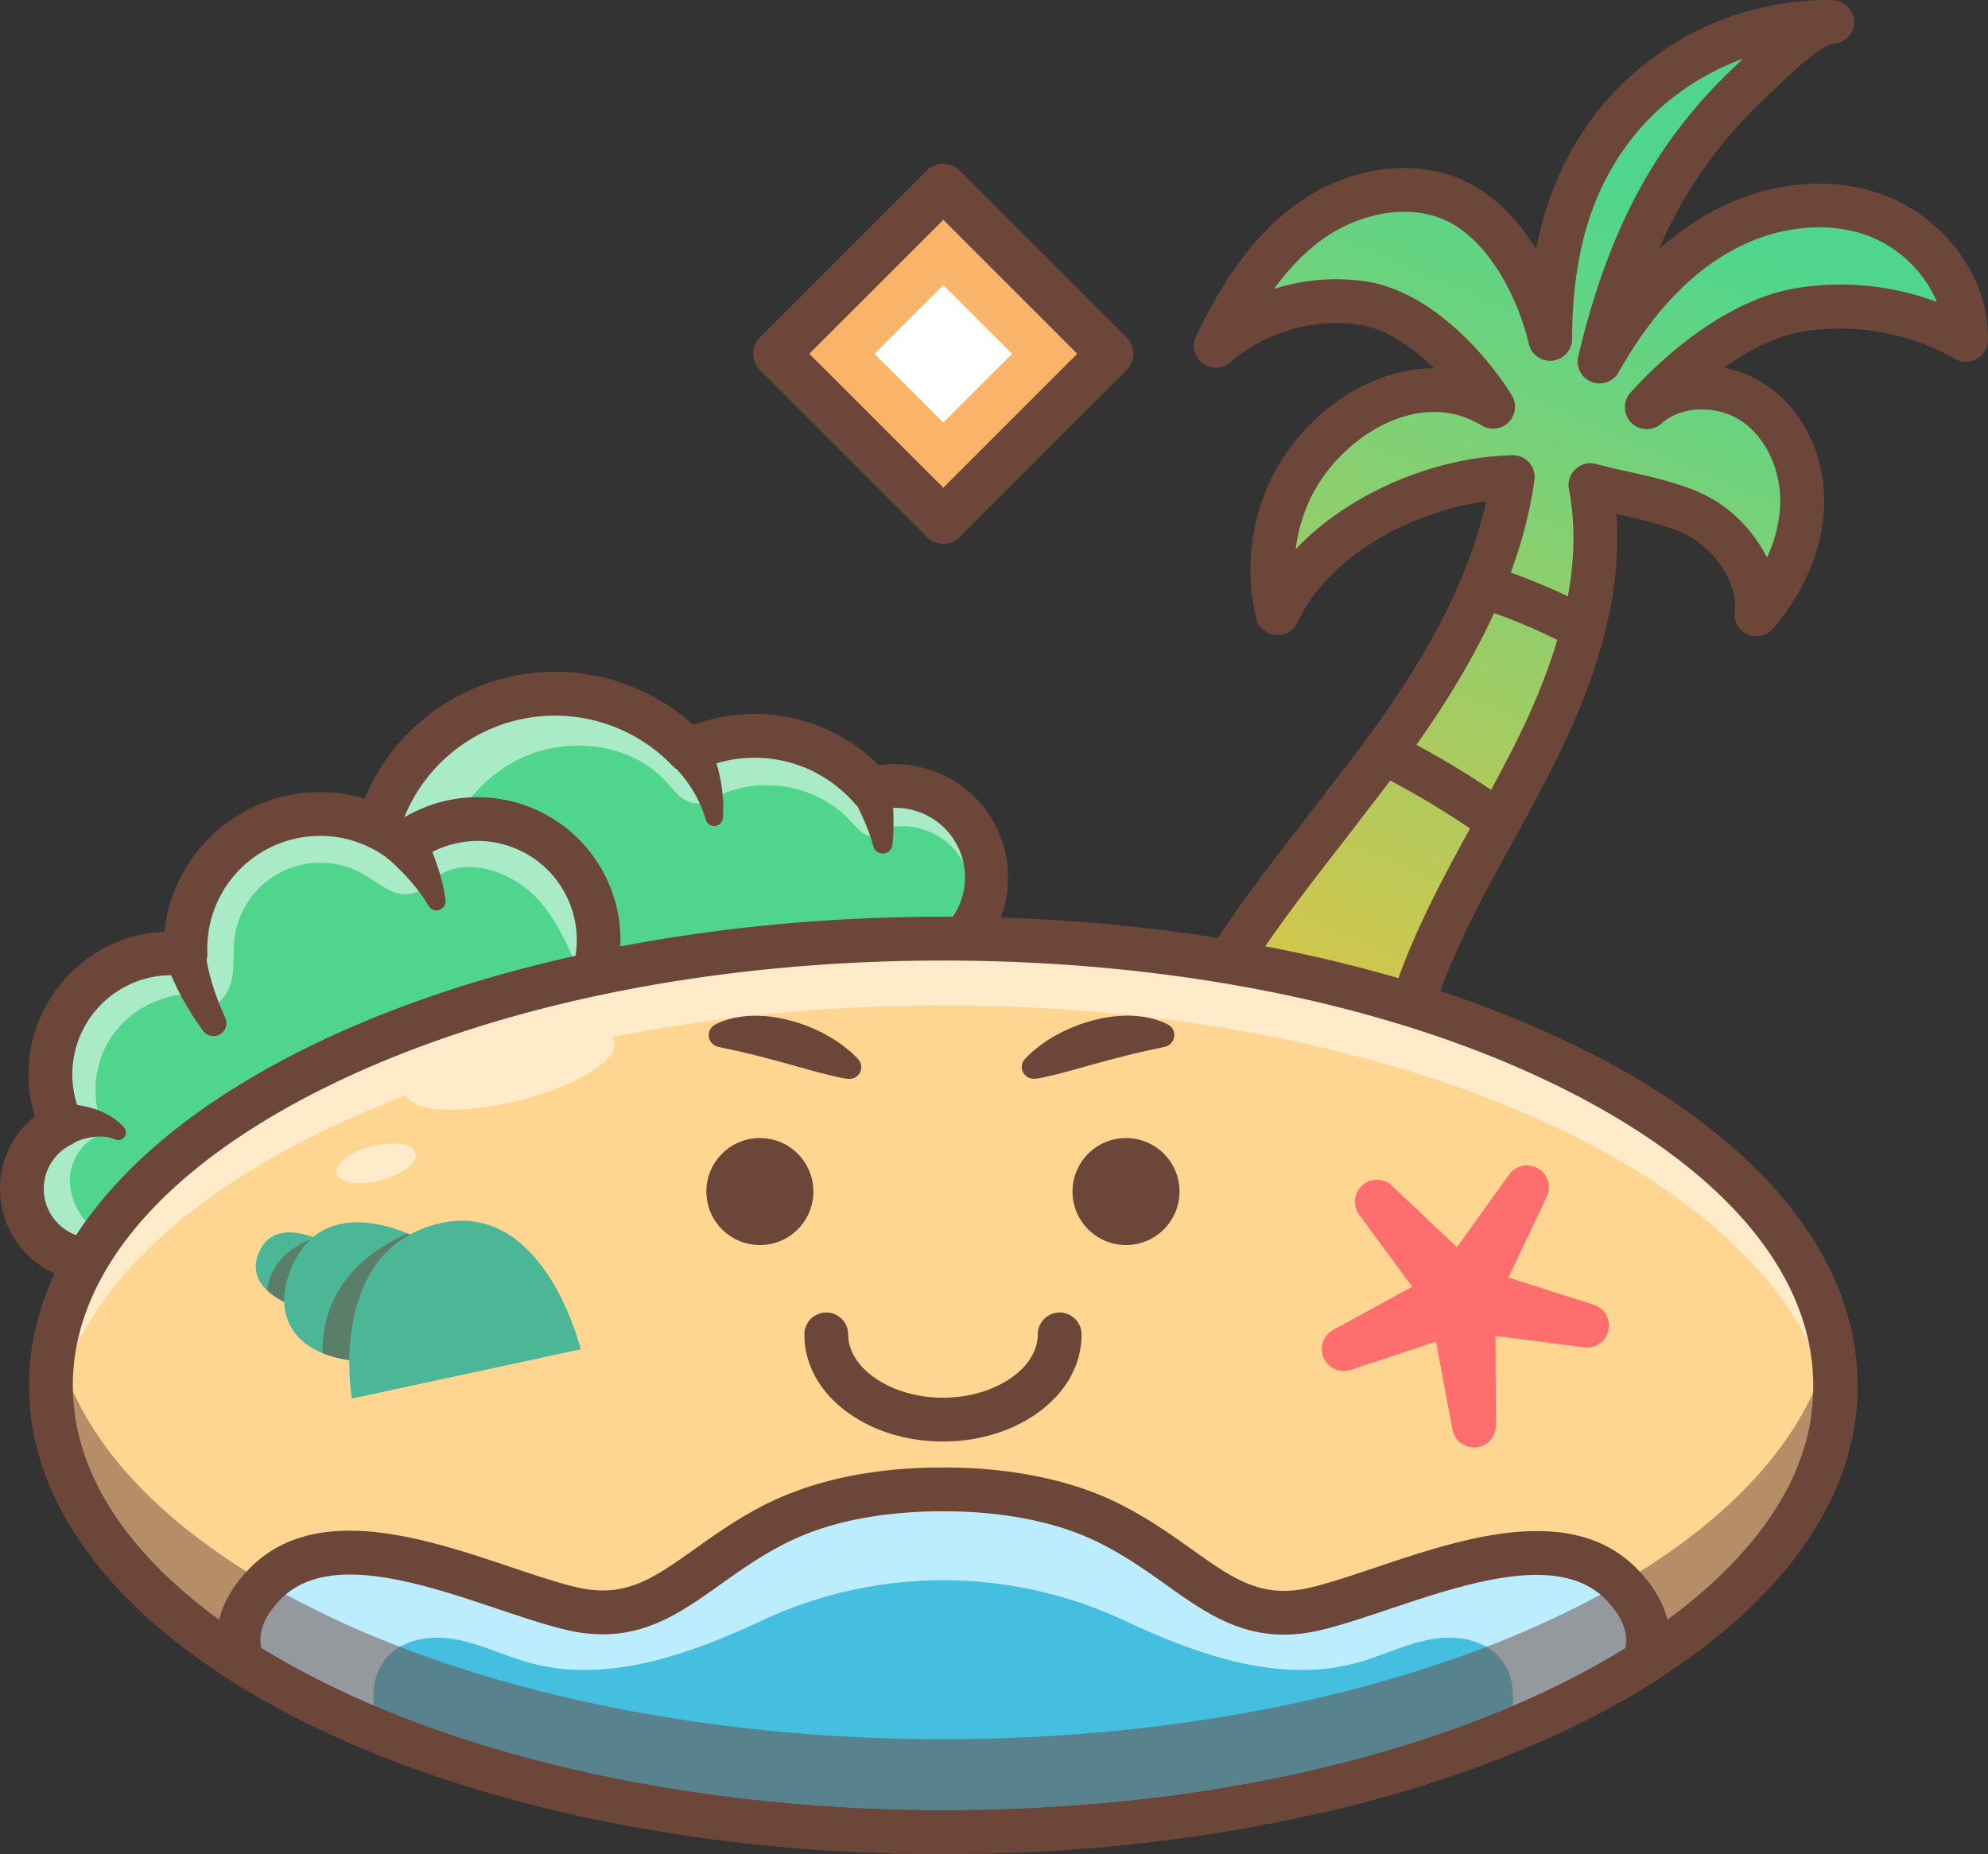 <svg xmlns="http://www.w3.org/2000/svg" viewBox="0 0 1451.47 1354.01" ><rect x="0" y="0" width="1451.47" height="1354.01" fill="#333333" stroke="none"/><defs><linearGradient id="A" x1="1204.361" y1="151.741" x2="877.684" y2="905.17" gradientUnits="userSpaceOnUse"><stop offset="0" stop-color="#50d68c"/><stop offset="1" stop-color="#ffc136"/></linearGradient></defs><path d="M566.899 258.357l121.813-121.813 121.813 121.813L688.713 380.17z" fill="#f9b469"/><path d="M688.71 208.12l50.233 50.233-50.233 50.233-50.233-50.233z" fill="#fff"/><path d="M688.71 397.12a16.87 16.87 0 0 1-12-5L554.9 270.34a17 17 0 0 1 0-24l121.82-121.8a17 17 0 0 1 24 0l121.79 121.82a16.94 16.94 0 0 1 0 24L700.7 392.15a16.87 16.87 0 0 1-11.99 4.97zm-97.83-138.77l97.83 97.83 97.83-97.83-97.83-97.83z" fill="#6d463a"/><path d="M715.18,665.59a66.73,66.73,0,0,1-67.73,41.76,112.34,112.34,0,0,1-156,37.59,134.74,134.74,0,1,1,11.25-196.7,112.52,112.52,0,0,1,133.42,28,68.18,68.18,0,0,1,7.65-1.57,66.8,66.8,0,0,1,71.43,90.87Z" fill="#50d68c"/><path d="M715.18 665.59c-4.38-12.55-6.55-26.77-13.28-38.24-10.9-18.6-35.17-28.23-55.9-22.21l-.26-1.33c-.75 4-6 7.61-10.53 6.69-6-1.19-10.06-6.44-14.16-10.93-24.38-26.68-67.43-34-99.27-16.93q-.93-2.25-1.84-4.52a9.75 9.75 0 0 1-4.27 6.85c-5.09 3.15-11.93 1.69-16.88-1.65s-8.6-8.27-12.66-12.67c-27.79-30.12-77.59-33.78-113-13.18s-56.45 61.19-59.8 102L280.13 674a136.18 136.18 0 0 1-9.23-43.15 134.77 134.77 0 0 1 231.78-82.58 112.52 112.52 0 0 1 133.42 28 68.18 68.18 0 0 1 7.65-1.57 66.8 66.8 0 0 1 71.43 90.87z" fill="#fff" opacity=".5"/><path d="M405.16 792.09c-73.8 0-138.46-54.4-149.14-129.54A150.74 150.74 0 0 1 506.21 529.4a128.52 128.52 0 0 1 135.51 29.46 82.76 82.76 0 0 1 23.08 163.91 80.77 80.77 0 0 1-8.8.77 128.35 128.35 0 0 1-163.2 40.53 150.48 150.48 0 0 1-66.33 26.51 152.47 152.47 0 0 1-21.31 1.51zm0-269.49a118.73 118.73 0 0 0-117.47 135.45 118.76 118.76 0 0 0 193.5 74.6 16 16 0 0 1 18.73-1.27 96.34 96.34 0 0 0 133.81-32.24 16 16 0 0 1 15.07-7.72 51.33 51.33 0 0 0 11.5-.32A50.78 50.78 0 1 0 646 590.56h0a52.37 52.37 0 0 0-5.85 1.19 16 16 0 0 1-16.16-5 96.53 96.53 0 0 0-114.45-24.06 16 16 0 0 1-18.43-3.38 119.23 119.23 0 0 0-85.96-36.71zm238.61 52.12z" fill="#6d463a"/><path d="M428.82,723.78a88.36,88.36,0,0,1-125.58,38.53,98.46,98.46,0,0,1-89.84,26.75,88.37,88.37,0,0,1-75.82,83,89.26,89.26,0,0,1-17.83.73,52,52,0,1,1-74.83-51.15,88.42,88.42,0,0,1,90.46-124.85,98.35,98.35,0,0,1,159.89-80.63A88.37,88.37,0,0,1,428.82,723.78Z" fill="#50d68c"/><path d="M428.82,723.78c-9.74-22-17.82-45-33-63.54-19-23.23-55.33-36.88-79.06-18.54-4.68,3.62-8.73,8.36-14.3,10.39-12.7,4.63-25-6.49-36.65-13.35a63.07,63.07,0,0,0-94.71,47.65c-.92,8.64-.05,17.43-1.36,26s-5.36,17.46-13.13,21.34c-7.57,3.77-12.46-.12-18.53-3.73-4.4-2.6-2.07-3-8.11-3.2-3.62-.1-8,1.57-11.41,2.67a71.39,71.39,0,0,0-37.84,28.65C67.56,778.54,66.07,806,77,827.68c-14.5,3-25.07,17.4-25.91,32.19S58,889.09,69.21,898.71A74.56,74.56,0,0,0,95,912.59a52,52,0,1,1-50.12-91,88.42,88.42,0,0,1,90.46-124.85,98.35,98.35,0,0,1,159.89-80.63A88.37,88.37,0,0,1,428.82,723.78Z" fill="#fff" opacity=".5"/><path d="M67.84 936.18a68 68 0 0 1-42.45-121 104.36 104.36 0 0 1 85.07-134l9.51-.92a114.36 114.36 0 0 1 175.63-83.58 104.49 104.49 0 0 1 38.4-13.46h0a104.35 104.35 0 1 1-28.3 198.41A114.77 114.77 0 0 1 227.09 807a104.56 104.56 0 0 1-87.26 80.89l-7 .76a67.94 67.94 0 0 1-55.24 46.87 69.24 69.24 0 0 1-9.75.66zm57.4-224a73.91 73.91 0 0 0-10.28.72 72.43 72.43 0 0 0-55.52 102 16 16 0 0 1-7.43 21 36 36 0 1 0 51.81 35.43 16 16 0 0 1 16.89-14.57 72.52 72.52 0 0 0 76.72-68.54 16 16 0 0 1 19.27-14.85A82.45 82.45 0 0 0 291.92 751a16 16 0 0 1 19.55-2.41 71.59 71.59 0 0 0 47.4 9.58A72.37 72.37 0 1 0 305 628.86a16 16 0 0 1-19.69-.27 82.36 82.36 0 0 0-133.9 67.5 16 16 0 0 1-17.82 16.55 74.22 74.22 0 0 0-8.35-.47zm211-113.12z" fill="#6d463a"/><path d="M1035.06 981.92a393.28 393.28 0 0 1-1-256.67c21.68-62.91 59-119.06 88.37-178.76s51.27-126.87 38.71-192.22c25.35 7.12 65.22 12.09 86.56 27.5s37.51 40.74 34.64 66.91c18.48-22 31.87-49.17 33.32-77.87s-10.31-58.76-33.71-75.45-58.42-17.09-79.72 2.2c27.82-31.14 71.09-64.71 112.31-71.38a185.53 185.53 0 0 1 120.86 22c.93-41-30-78.75-68.82-92s-82.87-4.32-117.66 17.32-61.13 54.8-81.16 90.54c11.68-49.47 29.28-99.21 57.36-141.79a341.64 341.64 0 0 1 52-61.58c11.39-10.64 44-45.07 60.44-44.71-59.14-1.29-118.27 25.9-155.79 71.64-38 46.32-49.81 100.92-50 159.93-8.45-36.43-31.32-81.12-65.68-99.19-34.16-18-77.77-9.44-109.21 12.94s-52.57 56.42-69.17 91.26A135 135 0 0 1 994.8 221.3c38 5.69 75 43.17 95.29 75.75-56.28-34-123.35 8.64-147.95 60.35a137.29 137.29 0 0 0-9.42 90.34c28.24-59.42 106-97.83 171.74-99.45-10.84 77.31-53.27 146.44-99.93 209S905.62 679.25 870 748.74s-53 153-25.36 226c46.85 31.02 137.48 25.98 190.42 7.18z" fill="url(#A)"/><g fill="#6d463a"><path d="M881.67 1006.84c-16.12-3.78-32.11-9.7-45.83-18.81a16 16 0 0 1-6.12-7.65c-14-37-18-78.07-11.93-122.17 5.28-38.13 18.42-78.5 38-116.76C883.2 688 920.35 640.2 956.29 594l35.41-46.17c36-48.29 78-111.5 93.35-181.84-52.79 7.36-114 38.32-137.89 88.67a16 16 0 0 1-30-3.12 152.58 152.58 0 0 1 10.52-100.95c17.32-36.38 51-65.85 87.79-76.92a109.55 109.55 0 0 1 31.59-4.76c-16.61-16.23-35.92-28.93-54.64-31.73a118.45 118.45 0 0 0-94.22 27.48 16 16 0 0 1-24.94-18.94c13.78-28.91 36.47-70.45 74.33-97.41a138.43 138.43 0 0 1 60.64-24.41c23.56-3.3 46.13.27 65.29 10.35 19.89 10.46 35.92 28 48.12 47.61 7.79-40.72 23.47-74.71 47.78-104.34A215.09 215.09 0 0 1 1337.93.05a16 16 0 0 1-.39 32c-.78.16-5.93 1.51-18.48 11.74-9 7.36-18.12 16.21-24.77 22.67l-6.23 6a325.79 325.79 0 0 0-49.54 58.69 336.94 336.94 0 0 0-27.52 51.23 206.46 206.46 0 0 1 29.53-22.38c41.37-25.72 90.43-32.77 131.26-18.87 47.2 16.08 80.7 61.27 79.65 107.46a16 16 0 0 1-24 13.51 170.77 170.77 0 0 0-110.3-20.1c-19.67 3.18-40 13.45-58.54 26.52a83.17 83.17 0 0 1 32.69 13.85c26.75 19.08 42.22 53.29 40.4 89.28-1.93 38-21.21 68.49-37 87.35a16 16 0 0 1-28.15-12c2-18-9.06-38.45-28.1-52.2-12.91-9.33-36.66-14.63-57.61-19.31l-.68-.15c2 25.53-.36 52.63-7 80.86-7.07 30.3-19 62.16-36.31 97.42-10.08 20.47-21.16 40.7-31.89 60.27-20.54 37.48-41.79 76.25-55.71 116.63a375.21 375.21 0 0 0 .91 246.13 16 16 0 0 1-9.73 20.4c-29.43 10.45-67 16.29-103 16-16.2-.17-36.08-1.59-55.75-6.21zM857.81 964c18.8 10.74 46.89 16.74 79.89 17a298.77 298.77 0 0 0 77.08-9.56A409.61 409.61 0 0 1 1019 720c14.8-43 36.71-82.93 57.9-121.59 10.56-19.26 21.48-39.18 31.25-59 35-71.12 47.23-130.7 37.35-182.14a16 16 0 0 1 20-18.41c6.43 1.8 14.11 3.52 22.23 5.33 24 5.35 51.12 11.42 69.36 24.59a104.84 104.84 0 0 1 33 38.39 102 102 0 0 0 9.61-37.19c1.26-24.82-9.35-49-27-61.63-18-12.88-44.83-12.41-59.69 1a16 16 0 0 1-22.66-22.51c13.92-15.58 63.85-67.15 121.68-76.5a200.46 200.46 0 0 1 102.12 10.19c-9-21.9-28.58-41-52.69-49.19-31.84-10.85-70.74-5-104 15.76-28.66 17.82-54.12 46.34-75.66 84.78a16 16 0 0 1-29.52-11.5c14-59.32 33.5-107.37 59.58-146.92A357.76 357.76 0 0 1 1266.27 49l5.76-5.55.56-.54c-30.41 11.06-58 30-78.4 54.85-31.42 38.3-46.16 85.91-46.4 149.85a16 16 0 0 1-31.57 3.55c-7.67-33.09-28.44-73.34-57.55-88.64-30.15-15.86-68.18-5.5-92.49 11.81-12.93 9.21-24.76 21.22-35.94 36.63a149.57 149.57 0 0 1 67-5.46c44.59 6.69 85.24 48.95 106.5 83.12a16 16 0 0 1-21.84 22.14c-17.37-10.48-36.59-12.67-57.15-6.49-28 8.41-54.76 32-68.1 60a120 120 0 0 0-10.65 36.8c13.84-14.63 30.93-27.67 50.8-38.65 33.47-18.49 71.57-29.16 107.29-30a16 16 0 0 1 16.23 18.21c-12 85.46-61.31 160.53-102.94 216.38l-35.82 46.69c-35 45-71.23 91.56-97.26 142.37-22.19 43.23-54.58 127.05-26.49 207.93zm479.44-932h0z"/><path d="M1090.57 615.67a16 16 0 0 1-5.62-2.54 625.48 625.48 0 0 0-81.52-49.13 16 16 0 0 1 10.57-30h0a15.38 15.38 0 0 1 3.53 1.28 658.75 658.75 0 0 1 86 51.79 16 16 0 0 1-12.93 28.6zm61.73-140.96a16.13 16.13 0 0 1-3.92-1.49 415.1 415.1 0 0 0-71.12-30.05 16 16 0 0 1 9.65-30.5 447.27 447.27 0 0 1 76.6 32.37 16 16 0 0 1-11.21 29.67z"/></g><path d="M1340.23 1011.75v2.54 1.67l-.08 2.46c0 1.29-.12 2.57-.2 3.84 0 .67-.09 1.35-.14 2l-.13 1.58-.18 2q-.06.63-.12 1.23c0 .48-.11 1-.15 1.41l-.2 1.67-.18 1.35-.47 3.34q-.15 1-.33 2.07l-.35 2.06-.35 1.92v.27l-.38 1.93-.32 1.57-1.13 5-1 3.71-.47 1.72-1.28 4.37-.63 2-2 6-.73 2-.79 2.11-.73 1.88-.84 2.08-.79 1.91-.85 2-.87 2-.9 2-.93 2-.94 2-.84 1.71-1.12 2.21-1 1.92-2.13 3.93-1.09 1.93-1.11 1.94-1.12 1.92q-3.52 5.92-7.47 11.75l-1.11 1.61-1.31 1.89-1.37 1.93-1.32 1.82q-2.06 2.82-4.22 5.6l-1.45 1.86-1.37 1.73q-2.45 3.06-5 6.09l-2.76 3.19-3.35 3.77-3.17 3.46q-8.43 9-17.93 17.78l-1.73 1.59-1.92 1.72-3.87 3.43-2 1.71-1.75 1.5q-11.93 10.11-25.23 19.74l-3.9 2.8-2.59 1.82-2.06 1.43q-3.37 2.34-6.84 4.63l-2.15 1.42-7 4.51-3 1.9-1.72 1.06-2.36 1.46q-3.75 2.3-7.57 4.55l-4.51 2.63-2.49 1.44q-2.46 1.4-5 2.78l-2.51 1.4q-3.78 2.1-7.65 4.15l-2.8 1.49-2.64 1.38q-4.38 2.28-8.83 4.51l-5.56 2.75-.12.06q-2.45 1.2-4.92 2.38-14.41 6.9-29.67 13.36l-3 1.26-3 1.25-2.26.92a4.73 4.73 0 0 1-.47.2h0q-17.17 7-35.3 13.45l-5.66 2-3.23 1.11-13 4.36-6.6 2.11-3.33 1-3.4 1.06-6.38 1.94-3.66 1.09-3.39 1q-6.78 2-13.69 3.88l-3.46 1-7 1.86-7 1.82h0l-10 2.51-4.1 1-3.57.86-3.57.84-3.59.83-3.61.82-3.61.82q-5.67 1.26-11.4 2.47l-6.69 1.39-.71.14-6.82 1.37-7.25 1.41-1.3.25-6.33 1.17-5.62 1q-8.46 1.51-17 2.9l-7.63 1.22-5 .76-10.35 1.52-7.35 1-.51.07-7 .92-.9.11-7.62 1-7.84.94h0l-6.64.75-2.1.22-4.94.53-3.35.34-4.32.43-4.81.47-2.22.2q-2.81.27-5.62.51l-4.26.36-3.05.26-4.77.38-3.39.26-5.75.42-2.29.15-5.2.35-3.59.23-4.7.29-3.53.19-5.39.29-1.89.1-6.4.3-2.75.12-4.86.2-5.61.2-2.77.1-8 .24-5.19.13-4.52.09-8.36.14-8.06.08h-.67-8.09-8.77c-152.75-1-292.82-28.35-402.93-73.36-36.93-15.09-70.49-32.18-100-50.93-87.55-55.55-139.79-125.7-139.79-202 0-180.19 291.69-326.27 651.52-326.27s651.35 146.08 651.35 326.27z" fill="#ffd592"/><path d="M1340.23 1011.75v2.54 1.67l-.08 2.47c0 1.28-.11 2.56-.2 3.84 0 .67-.09 1.34-.13 2l-.13 1.58-.19 2-.12 1.23c0 .47-.1.94-.15 1.4l-.2 1.68-.17 1.35-.37 2.61c-24.92-168.79-306.29-301.87-649.73-301.87-85.59 0-167.32 8.27-242.19 23.29a8.22 8.22 0 0 1 1.92 3.54c3.27 13.13-28.18 32.27-70.24 42.76-41 10.23-77 8.45-81.79-3.83C151.08 855 53.2 939.74 39 1036.15a166.7 166.7 0 0 1-1.8-24.4c0-180.19 291.7-326.27 651.52-326.27s651.51 146.08 651.51 326.27z" fill="#fff" opacity=".5"/><path d="M1200.44 1213.7l-3 1.9-1.72 1.06-2.36 1.46q-3.75 2.3-7.57 4.55l-4.51 2.63-2.49 1.44q-2.46 1.4-5 2.78l-2.51 1.4q-3.78 2.1-7.65 4.15l-2.8 1.49-2.64 1.38q-4.38 2.28-8.83 4.51l-5.56 2.75-.12.06q-2.45 1.2-4.92 2.38-14.41 6.9-29.67 13.36l-3 1.26-3 1.25-2.26.92-.47.2q-17.17 7-35.3 13.45l-5.66 2-3.23 1.11-13 4.36-6.6 2.11-3.33 1-3.4 1.06-6.38 1.94-3.66 1.09-3.39 1q-6.78 2-13.69 3.88l-3.46 1-7 1.86-7 1.82h0l-10 2.51-4.1 1-3.57.86-3.57.84-3.59.83-3.61.82-3.61.82q-5.67 1.26-11.4 2.47l-6.69 1.39-.71.14-6.82 1.37-7.25 1.41-1.3.25-6.33 1.17-5.62 1q-8.46 1.51-17 2.9l-7.63 1.22-5 .76-10.35 1.52-7.35 1-.51.07-7 .92-.9.11-7.62 1-7.84.94h0l-6.64.75-2.1.22-4.94.53-3.35.34-4.32.43-4.81.47-2.22.2q-2.81.27-5.62.51l-4.26.36-3.05.26-4.77.38-3.39.26-5.75.42-2.29.15-5.2.35-3.59.23-4.7.29-3.53.19-5.39.29-1.89.1-6.4.3-2.75.12-4.86.2-5.61.2-2.77.1-8 .24-5.19.13-4.52.09-8.36.14-8.06.08h-.67-8.09-8.77c-152.75-1-292.82-28.35-402.93-73.36-36.93-15.09-70.49-32.18-100-50.93-5.63-16.28-3.94-35.93 16.33-56.81 52.78-54.38 159.94 2.4 223.11 17.59s88.77-31.19 151.14-62.37l1.61-.79c2-1 4-1.89 6-2.79l2-.88 2-.85 2-.84 1.92-.76 2.14-.83c2-.77 4.07-1.52 6.11-2.22l2-.7 2.05-.67 2-.64h.06l2-.63q3.08-.93 6.14-1.77l2-.54 4.13-1.06 1.8-.44 4.27-1 2-.44 2.11-.45 1.8-.37 4.26-.81 1.77-.32a178.62 178.62 0 0 1 6-1l1.72-.26 5.08-.72 1.91-.25 1.22-.16 1.22-.14 1.84-.22c3.66-.42 7.23-.76 10.67-1l3.08-.23 6.64-.41 1.42-.07 5.52-.22 4.93-.12h7.59c26.42-.17 77.34 2.8 121.15 24.71 62.37 31.18 88 77.56 151.14 62.37s170.33-72 223.1-17.59c20.3 20.8 21.98 40.45 16.36 56.73z" fill="#44bfe0"/><path d="M1200.44 1213.7l-3 1.9-1.72 1.06-2.36 1.46q-3.75 2.3-7.57 4.55l-4.51 2.63-2.49 1.44q-2.46 1.4-5 2.78l-2.51 1.4q-3.78 2.1-7.65 4.15l-2.8 1.49-2.64 1.38q-4.38 2.28-8.83 4.51l-5.56 2.75-.12.06q-2.45 1.2-4.92 2.38-14.41 6.9-29.67 13.36l-3 1.26-3 1.25-2.26.92-.47.2h0c5.85-18.88 7.14-39.34-5.18-53.82-12-14.12-33.07-16.94-51.28-13.5s-35.05 12-52.91 16.89c-56.35 15.58-116-5.57-169-30.26l-1.3-.61a312.13 312.13 0 0 0-264.14 0l-1.3.61c-53 24.69-112.61 45.84-169 30.26-17.86-4.94-34.7-13.45-52.91-16.89s-39.27-.62-51.28 13.5c-12.33 14.49-11 35-5.18 53.82-36.93-15.09-70.49-32.18-100-50.93-5.63-16.28-3.94-35.93 16.33-56.81 52.78-54.38 159.94 2.4 223.11 17.59s88.77-31.19 151.14-62.37l1.61-.79q3-1.46 6-2.79l2-.88 2-.85 2-.84 1.92-.76 2.14-.83c2-.77 4.07-1.52 6.11-2.22l2-.7 2.05-.67 2-.64h.06l2-.63q3.08-.93 6.14-1.77l2-.54 4.13-1.06 1.8-.44 4.27-1 2-.44 2.11-.45 1.8-.37 4.26-.81 1.77-.32a178.62 178.62 0 0 1 6-1l1.72-.26 5.08-.72 1.91-.25 1.22-.16 1.22-.14 1.84-.22c3.66-.42 7.23-.76 10.67-1l3.08-.23 6.64-.41 1.42-.07 5.52-.22 4.93-.12h7.59c26.42-.17 77.34 2.8 121.15 24.71 62.37 31.18 88 77.56 151.14 62.37s170.33-72 223.1-17.59c20.52 20.77 22.2 40.42 16.58 56.7z" fill="#bbedff"/><g fill="#6d463a"><path d="M1336.55 978.7l-1.13 4.95-1 3.71-.47 1.73-1.28 4.37-.63 2q-1 3-2 6l-.73 2-.79 2.12-.73 1.88-.84 2.08-.79 1.9-.85 2-.87 2-.9 2-.93 2-.94 2-.84 1.7-1.12 2.22-1 1.92-2.13 3.92-1.09 1.94-1.11 1.94-1.12 1.92q-3.52 5.92-7.47 11.75l-1.11 1.61-1.31 1.88-1.37 1.94-1.32 1.82q-2.06 2.82-4.22 5.6l-1.45 1.86-1.37 1.73q-2.45 3.06-5 6.09l-2.76 3.19q-1.64 1.89-3.35 3.77l-3.17 3.46q-8.43 9-17.93 17.78l-1.73 1.59-1.92 1.72-3.87 3.43-2 1.71-1.75 1.5q-11.93 10.11-25.23 19.74l-3.9 2.79-2.59 1.83-2.06 1.43q-3.37 2.34-6.84 4.63l-2.15 1.42q-3.45 2.28-7 4.51l-3 1.9-1.72 1.06-2.36 1.46q-3.75 2.3-7.57 4.55l-4.51 2.63-2.49 1.44-5 2.78-2.51 1.4q-3.78 2.1-7.65 4.15l-2.8 1.49-2.64 1.38q-4.38 2.28-8.83 4.51l-5.56 2.75-.12.06q-2.45 1.2-4.92 2.38-14.41 6.9-29.67 13.35l-3 1.27-3 1.24-2.26.93a4.62 4.62 0 0 1-.47.19h0q-17.17 7-35.3 13.45l-5.66 2-3.23 1.12-13 4.35-6.6 2.12-3.33 1-3.4 1.06-6.38 1.94-3.66 1.09-3.39 1q-6.78 2-13.69 3.88l-3.46 1q-3.45.94-7 1.87-3.55.93-7 1.82h0l-10 2.51-4.1 1-3.57.86-3.57.83-3.59.84-3.61.82-3.61.82q-5.67 1.26-11.4 2.47l-6.69 1.39-.71.14-6.82 1.37-7.25 1.41-1.3.24-6.33 1.18-5.62 1q-8.46 1.5-17 2.9l-7.63 1.21-5 .77q-5.16.78-10.35 1.52l-7.35 1-.51.08-7 .92-.9.11-7.62 1-7.84.93h0l-6.64.76-2.1.22-4.94.53-3.35.34-4.32.43-4.81.47-2.22.2q-2.81.27-5.62.51l-4.26.36-3.05.25-4.77.39-3.39.25-5.75.43c-.76 0-1.52.11-2.29.15l-5.2.35-3.59.23-4.7.28-3.53.2-5.39.29-1.89.1-6.4.3-2.75.12-4.86.2-5.61.2-2.77.1-8 .24-5.19.12-4.52.1-8.36.14-8.06.08h-.67-8.09-8.77c-152.75-1-292.82-28.35-402.93-73.36-36.93-15.1-70.49-32.18-100-50.93-74.38-47.19-123.26-104.92-136.29-168a167.5 167.5 0 0 0-3.5 34c0 76.25 52.24 146.4 139.79 202 29.54 18.75 63.1 35.84 100 50.93 110.11 45 250.18 72.34 402.93 73.36h8.77 8.09.67l8.06-.08c2.79 0 5.58-.08 8.36-.14 1.51 0 3 0 4.52-.09l5.19-.13 8-.24 2.77-.1c1.88 0 3.74-.13 5.61-.2l4.86-.2c.92 0 1.84-.07 2.75-.12l6.4-.3 1.89-.1 5.39-.29 3.53-.19 4.7-.29 3.59-.23 5.2-.35c.77 0 1.53-.09 2.29-.15l5.75-.42 3.39-.26 4.77-.38 3.05-.26 4.26-.36q2.82-.24 5.62-.51l2.22-.2 4.81-.47 4.32-.43 3.35-.34 4.94-.53 2.1-.22 6.64-.75h0l7.84-.94 7.62-1 .9-.11 7-.92.51-.07 7.35-1 10.35-1.52 5-.76 7.63-1.22q8.55-1.39 17-2.9l5.62-1 6.33-1.17 1.3-.25q3.64-.69 7.25-1.41l6.82-1.37.71-.14 6.69-1.39q5.73-1.21 11.4-2.47l3.61-.82 3.61-.82 3.59-.83 3.57-.84 3.57-.86 4.1-1 10-2.51h0l7-1.82 7-1.86 3.46-1q6.9-1.9 13.69-3.88l3.39-1 3.66-1.09 6.38-1.94 3.4-1.06 3.33-1 6.6-2.11 13-4.36 3.23-1.11 5.66-2q18.12-6.42 35.3-13.45h0a4.73 4.73 0 0 0 .47-.2l2.26-.92 3-1.25 3-1.26q15.25-6.46 29.67-13.36 2.48-1.19 4.92-2.38l.12-.06 5.56-2.75q4.46-2.23 8.83-4.51l2.64-1.38 2.8-1.49q3.87-2.05 7.65-4.15l2.51-1.4q2.49-1.38 5-2.78l2.49-1.44 4.51-2.63q3.82-2.26 7.57-4.55l2.36-1.46 1.72-1.06 3-1.9 7-4.51 2.15-1.42q3.47-2.3 6.84-4.63l2.06-1.43 2.59-1.82 3.9-2.8q13.3-9.63 25.23-19.74l1.75-1.5 2-1.71 3.87-3.43 1.92-1.72c.64-.58 1.16-1 1.73-1.59q9.49-8.73 17.93-17.78 1.61-1.72 3.17-3.46c1.14-1.24 2.26-2.51 3.35-3.77l2.76-3.19q2.56-3 5-6.09l1.37-1.73c.45-.58 1-1.23 1.45-1.86q2.16-2.77 4.22-5.6l1.32-1.82 1.37-1.93 1.31-1.89 1.11-1.61q3.95-5.82 7.47-11.75l1.12-1.92 1.11-1.94 1.09-1.93 2.13-3.93 1-1.92 1.12-2.21q.44-.85.84-1.71a47.08 47.08 0 0 0 .94-2c.31-.7.63-1.32.93-2l.9-2 .87-2 .85-2 .79-1.91.84-2.08.73-1.88.79-2.11.73-2a117.14 117.14 0 0 0 2-6l.63-2a157.06 157.06 0 0 0 1.28-4.37l.47-1.72 1-3.71a183.12 183.12 0 0 0 1.13-5l.32-1.57.38-1.93v-.27l.35-1.92.35-2.06.33-2.07c.18-1.11.33-2.22.47-3.34l.18-1.35.2-1.67c.07-.56.1-.93.15-1.41l.12-1.23.18-2c0-.52.09-1 .13-1.58l.14-2 .2-3.84c0-.81.06-1.64.08-2.46v-1.67-2.54a168.11 168.11 0 0 0-3.49-34c.03.31-.03.62-.09.93z" opacity=".5"/><path d="M688.71 1354h-8.85c-75.72-.5-149.83-7.38-220.29-20.45-68.34-12.67-131.79-30.87-188.61-54.09-37.75-15.43-72.25-33-102.55-52.23a16 16 0 0 1-6.55-8.29c-6.11-17.69-7.6-44.75 20-73.17 21.89-22.56 52.47-31.32 93.48-26.78 32.81 3.64 67.56 15.3 98.22 25.59 17 5.73 33.15 11.13 46.62 14.37 35.94 8.64 56.36-5.88 87.25-27.86 15-10.67 32-22.77 53-33.27h.08l1.71-.83 6.48-3 2-.88h.09l1.32-.57.76-.32 2.38-1 1.92-.76h.08l2.36-.91a237.02 237.02 0 0 1 6.56-2.38l2.07-.7.17-.06 2.1-.69 1.89-.6.45-.15 2-.6q3.31-1 6.62-1.92l1.63-.44.44-.12 4.41-1.14 1.94-.47 4.49-1.05 2.18-.47 2.17-.46 1.95-.4 4.47-.86 1.65-.3h.24l6.37-1.07 1.79-.27 5.32-.76 1.8-.23 1.31-.17h.32l1.13-.14 2.08-.24c3.68-.42 7.41-.78 11.09-1.08h.4l2.84-.21 6.94-.43 1.44-.07 5.84-.23 5.11-.13h.08 7.83c27.92-.18 81.57 3 128.3 26.39 21 10.5 38 22.6 53 33.27 30.89 22 51.3 36.51 87.25 27.86 13.47-3.24 29.57-8.64 46.62-14.37 30.66-10.29 65.41-22 98.22-25.59 41-4.54 71.58 4.22 93.48 26.78 27.58 28.42 26.09 55.48 20 73.17a16 16 0 0 1-6.57 8.3l-3.06 1.93h-.07l-2.41 1.5-1.76 1.08-7.78 4.68-4.59 2.68-2.64 1.52-.7.39q-2.14 1.23-4.32 2.43c-.86.49-1.73 1-2.6 1.45l-7.82 4.25-2.08 1.1-.79.42-2.78 1.45-9 4.62-5.68 2.81-.24.11h0l-4.87 2.36c-9.85 4.71-20 9.3-30.36 13.66l-.6.26-2.54 1.06-3 1.25-2.21.91c-.22.09-.41.18-.61.25-11.62 4.75-23.72 9.36-36 13.71q-2.85 1-5.78 2l-1.29.45-2 .69-13.25 4.42-6.76 2.17-.59.19-2.82.88-3.39 1.06q-3.25 1-6.52 2l-3.73 1.11-3.47 1-13.88 3.94-3.55 1-7 1.88-6.9 1.8-.26.07q-5.06 1.29-10.16 2.55l-4.12 1-2.07.5-1.53.36h-.1l-3.58.84-3.77.69-3.69.84-3.62.82-11.6 2.52-6.81 1.41-.75.16-6.88 1.37-7.34 1.43h-.09l-.46.09-.8.16-6.42 1.19-5 .9-.65.12-17.27 3-7.72 1.23-1.68.26-3.5.53-10.45 1.53-7.41 1-.53.08-7.07.93-1 .13-7.58.95-8 1h-.35l-6.4.72-2.17.23-5 .53-3.41.35-4.41.44-4.84.47-2.26.21q-2.83.27-5.68.51l-4.28.36-3.13.27-4.87.39-3.39.25-5.8.43-2.43.16-5.18.35-3.67.23-4.7.29-3.59.2-5.38.29-2.05.11-6.37.3c-1 0-1.93.09-2.89.12l-4.86.2h-.11l-5.55.2c-.94 0-1.9.07-2.85.09q-4.07.15-8.16.25l-5.2.13-3.09.06h-1.46l-8.48.14-8.13.08h-.78zm-498-150.58c27.45 17 58.49 32.56 92.35 46.4 111.51 45.58 252.5 71.2 397 72.17h16.66.68l8-.07c2.72 0 5.48-.08 8.23-.14h1.5l2.91-.06 5.17-.13 7.91-.23h.16c.84 0 1.67 0 2.5-.09h.21l5.38-.2h.1l4.76-.19h.15l2.47-.11h.13l6.27-.3h.24l1.46-.08h.25l5.25-.28 3.47-.2h.08l4.54-.28h.21l3.37-.21 5.09-.35h.35c.65 0 1.3-.08 1.94-.13l5.67-.42h.14l3.27-.24 4.64-.38h.12l2.78-.23h.26l4.08-.35h.08l5.42-.49h.19a57.18 57.18 0 0 0 2-.18l4.78-.46h.07l4.14-.41h.08l3.23-.33h.1l4.78-.51h.15l1.9-.2 6.64-.75h.32l7.43-.88 7.47-.94.38-.05.48-.06h.13l6.85-.9.4-.06 7.31-1 10.24-1.5 3.36-.51 1.66-.25 7.5-1.2 16.74-2.86.65-.11 4.9-.89 6.23-1.15h.12l1.17-.22 7.13-1.38 6.73-1.35.7-.15 6.59-1.37 11.24-2.43 3.56-.81 3.5-.8h.1l3.47-.8 5.1-1.21 1.92-.46 4.07-1q4.88-1.2 9.68-2.43l.21-.05h0l6.86-1.79 6.87-1.84 3.33-.92 13.53-3.84c1.13-.32 2.21-.65 3.3-1s2.41-.71 3.58-1.07l6.29-1.91 3.36-1 2.65-.84.62-.19 6.49-2.08 12.8-4.28 3.23-1.11 5.47-1.93c11.82-4.19 23.46-8.63 34.63-13.19l.3-.13.23-.09 2.11-.87 3-1.25a36.14 36.14 0 0 0 2.27-1l.63-.27c9.87-4.18 19.63-8.57 29-13.06l4.78-2.31.27-.13 5.29-2.62 8.59-4.39 2.58-1.35.81-.43 1.82-1 .13-.07 7.41-4 2.36-1.32.13-.07 4.14-2.33.69-.39 2.28-1.32.1-.06q2.22-1.28 4.39-2.56l7.3-4.38.09-.06 1.57-1h.07c1.68-8.57.44-20.45-14.08-35.4s-36.48-20.65-67-17.26c-29.4 3.25-62.42 14.34-91.56 24.12-17.74 5.95-34.49 11.57-49.32 15.14-50.11 12-80.79-9.79-113.28-32.9-14.73-10.49-30-21.33-48.75-30.72-40.83-20.41-88.88-23.17-113.89-23h-.22-7.2l-4.69.12c-1.73 0-3.49.12-5.3.21l-1.36.06-6.32.39-2.64.2h-.33c-3.3.27-6.72.6-10.09 1h-.14c-.48 0-1 .1-1.44.17h-.21l-1.07.13-.61.08-.44.05h-.17-.27l-1.44.19h-.09q-2.38.31-4.83.69l-1.67.25-5.62.94-.3.06-1.34.24h-.12l-4 .76-1.61.33h-.13l-1.94.41-1.87.41h-.08l-4 .92-1.61.39h-.11c-1.27.31-2.54.65-3.83 1l-.43.12-1.39.37c-2 .54-3.88 1.09-5.74 1.66l-1.69.52-.29.1-1.82.58-3.88 1.3c-1.76.6-3.65 1.29-5.58 2l-.14.06a65.74 65.74 0 0 0-1.79.69l-1.9.76-1.66.68-.87.37-1.08.45-1.92.85c-1.81.8-3.62 1.64-5.37 2.5l-.17.09-1.38.66c-18.77 9.39-34 20.23-48.72 30.71-26.11 18.57-51.06 36.32-85.85 36.33a116.74 116.74 0 0 1-27.43-3.43c-14.83-3.57-31.59-9.19-49.32-15.14-29.14-9.78-62.16-20.87-91.56-24.12-30.54-3.39-52.45 2.26-67 17.26s-15.76 26.79-14.05 35.36zm1009.73 10.27h0z"/><circle cx="822.12" cy="870.15" r="39.07"/><circle cx="554.8" cy="870.15" r="39.07"/><path d="M748.27 773.42l2.56-2.67 2.58-2.41 5.39-4.41a105.67 105.67 0 0 1 11.56-7.55A117.38 117.38 0 0 1 796 745.72a113.72 113.72 0 0 1 13.81-3 97.55 97.55 0 0 1 14.33-1 79.4 79.4 0 0 1 14.53 1.54 65.79 65.79 0 0 1 7.15 2 44 44 0 0 1 6.87 2.92 8.69 8.69 0 0 1-1.68 16.1l-1.11.3-6 1.31-5.75 1.21-11.28 2.61-11.23 2.85-11.33 3-23.16 6.45q-5.91 1.62-12 3.1l-6.15 1.41-3.11.65-1.57.29-1.5.21-1.74.09a8.61 8.61 0 0 1-9.05-8.15 8.71 8.71 0 0 1 2.24-6.19zm-130.22 14.33c-.43 0-1-.13-1.5-.21l-1.57-.29-3.11-.65-6.15-1.41q-6.09-1.49-12-3.1l-23.17-6.45-11.32-3-11.23-2.88-11.29-2.61-5.75-1.21-6-1.31-1.08-.29a8.69 8.69 0 0 1-1.72-16.11 44.83 44.83 0 0 1 6.87-2.92 65.79 65.79 0 0 1 7.15-2 79.4 79.4 0 0 1 14.53-1.54 97.46 97.46 0 0 1 14.33 1 113.31 113.31 0 0 1 13.81 3 117.66 117.66 0 0 1 25.6 10.66 106.51 106.51 0 0 1 11.55 7.55l5.39 4.41 2.58 2.41 2.56 2.67a8.61 8.61 0 0 1-6.77 14.42zm70.41 264.95c-26.12 0-50.86-7.56-69.67-21.29-20.32-14.84-31.51-35.05-31.51-56.91a16 16 0 0 1 32 0c0 25 31.69 46.21 69.2 46.21s69.2-21.16 69.2-46.21a16 16 0 0 1 32 0c0 21.86-11.2 42.07-31.52 56.91-18.84 13.73-43.58 21.29-69.7 21.29z"/></g><path d="M1076.19 1057a16 16 0 0 1-15.7-13l-12.06-64.25-62.07 20.54A16 16 0 0 1 973.68 971l57.38-31.33L992.35 887a16 16 0 0 1 23.87-21.1l47.52 44.9 38.14-53.1a16 16 0 0 1 27.44 16.19l-28 59.07 62.29 19.86a16 16 0 0 1-6.91 31.1l-64.84-8.39.36 65.38a16 16 0 0 1-14.47 16c-.54.09-1.05.09-1.56.09z" fill="#ff6e6e"/><path d="M688.71 1354h-8.85c-75.72-.5-149.83-7.38-220.29-20.45-68.34-12.67-131.79-30.87-188.61-54.09-37.75-15.43-72.25-33-102.55-52.23-46.17-29.3-82.24-62.1-107.23-97.5-26.53-37.6-40-77.29-40-118 0-47.93 18.5-94.13 55-137.32 34.22-40.52 82.9-76.75 144.68-107.69 61.06-30.57 132-54.55 210.94-71.26 81.41-17.25 167.85-26 256.92-26s175.5 8.74 256.92 26c78.91 16.71 149.88 40.69 210.94 71.26 61.78 30.94 110.46 67.17 144.68 107.69 36.48 43.19 55 89.39 55 137.32v2.71 1.89c0 .91-.05 1.81-.08 2.7l-.22 4.25c0 .69-.09 1.39-.14 2.07a.57.57 0 0 0 0 .13v.13c0 .53-.09 1.07-.13 1.6l-.21 2.24-.28 2.68v.16l-.23 1.92h0l-.18 1.37-.51 3.64-.37 2.29-.38 2.25-.34 1.85-.08.42-.43 2.22-.36 1.74-1.22 5.35-1 4-.45 1.68-.06.23-1.41 4.8-.68 2.18a176.26 176.26 0 0 1-2.18 6.48l-.81 2.21-.86 2.29-.81 2.08-.9 2.23-.88 2.13h0l-.89 2.06-.94 2.16-.9 2-.07.14-.71 1.53-.26.53v.09a55.75 55.75 0 0 1-1 2.06c-.35.68-.61 1.25-.93 1.88l-1.17 2.33-1 1.93-.1.19q-1.12 2.11-2.29 4.23l-1.17 2.08-1.15 2-.87 1.5-.31.52c-2.47 4.17-5.16 8.39-8 12.62l-1.2 1.74-1.35 1.95-1.21 1.7-.27.38-1.43 2c-1.4 1.92-2.86 3.86-4.47 5.94l-1.52 1.94-1.48 1.88-5.28 6.4-2.89 3.35-3.58 4-3.29 3.58a351.34 351.34 0 0 1-18.77 18.62l-1.89 1.73-2 1.76-4 3.58-2 1.75-1.72 1.47-.13.11c-8.22 7-17 13.87-26.21 20.52l-4 2.88-2.66 1.87-1.34.94-.74.51-7.11 4.81c-.73.49-1.46 1-2.2 1.46h-.07l-7.2 4.65-3.06 1.93h-.07l-2.41 1.5-1.75 1.07-7.79 4.69q-2.28 1.33-4.57 2.66l-2.66 1.54-.7.39-4.31 2.43c-.86.49-1.73 1-2.61 1.45l-7.81 4.24-2.09 1.11-.79.42-2.78 1.45-9 4.62-5.68 2.81-.24.11h0l-4.87 2.36c-9.85 4.71-20 9.3-30.36 13.66l-.6.26-2.54 1.06-3 1.25-2.21.91-.61.26c-11.62 4.74-23.72 9.35-36 13.7q-2.85 1-5.78 2l-1.29.45-2 .69-13.25 4.42-6.76 2.17-.59.19-2.82.88-3.39 1.06q-3.25 1-6.52 2l-3.73 1.11-3.47 1-13.88 3.94-3.55 1-7 1.88-6.9 1.8-.26.07q-5.06 1.29-10.16 2.55l-4.12 1-2.07.5-1.53.36h-.1l-3.58.84-3.65.84-3.68.84-3.62.82-11.6 2.52-6.81 1.41-.75.16-6.88 1.37-7.34 1.43h-.09l-.46.09-.82.16-6.4 1.19-5 .9-.65.12-17.27 3-7.72 1.23-1.68.26-3.5.53-10.45 1.53-7.41 1-.53.08-7.05.93-1 .13-7.58.95-8 1h-.36l-6.39.72-2.17.23-5 .53-3.4.35-4.38.44-4.87.47-2.26.21-5.67.51-4.3.36-3.12.27-4.87.39-3.4.26-5.79.42-2.42.16-5.19.35-3.68.23-4.72.29-3.56.2-5.38.29-2.06.11-6.35.3c-1 0-1.94.09-2.91.12l-4.85.2h-.11l-5.54.2c-1 0-1.91.07-2.86.09q-4.07.15-8.16.25l-5.2.13-3.09.06h-1.46l-8.48.14-8.13.08h-.79q-4.39.34-8.46.34zm0-652.54c-171.59 0-332.66 33.34-453.54 93.87-117.36 58.77-182 135.63-182 216.41 0 68.34 45.77 133.5 132.37 188.45 28.7 18.21 61.51 34.91 97.51 49.63 111.51 45.58 252.5 71.2 397 72.17h16.66.69l7.94-.07c2.72 0 5.48-.08 8.23-.14h1.5l2.91-.06 5.17-.13 7.91-.23h.16c.84 0 1.67 0 2.5-.09h.21l5.38-.2h.1l4.76-.2h.15l2.47-.11h.13l6.27-.3h.24l1.46-.08h.25l5.25-.28 3.47-.2h.08l4.54-.28h.21l3.37-.21 5.09-.35h.35c.65 0 1.3-.08 1.94-.13l5.67-.42h.14l3.27-.24 4.64-.38h.12l2.78-.23h.26l4.08-.35h.08l5.42-.49h.19a57.18 57.18 0 0 0 2-.18l4.78-.46h.13l4.14-.41h.08l3.23-.33h.1l4.78-.51h.15l1.9-.2 6.64-.75h.33l7.42-.88 7.47-.94.38-.05.48-.06h.13l6.85-.9.4-.06 7.31-1 10.24-1.5 3.36-.51 1.66-.25 7.5-1.2 16.74-2.86.65-.11 4.9-.89 6.23-1.15h.12l1.17-.22 7.13-1.38 6.73-1.35.7-.15 6.59-1.37 11.24-2.43 3.56-.81 3.5-.8h.1l3.47-.8 5.1-1.21 1.92-.46 4.07-1 9.69-2.43.2-.05h0l6.86-1.79 6.87-1.84 3.33-.92 13.53-3.84c1.13-.32 2.21-.65 3.3-1s2.41-.71 3.58-1.07l6.29-1.91 3.36-1 2.65-.84.62-.19 6.49-2.08 12.8-4.28 3.23-1.11 5.47-1.93c11.82-4.19 23.46-8.63 34.63-13.19h0l.29-.13.23-.09 2.11-.87 3-1.25a36.14 36.14 0 0 0 2.27-1l.63-.27c9.87-4.18 19.63-8.57 29-13.06l4.78-2.31.27-.13 5.29-2.62 8.59-4.39 2.58-1.35.81-.43 1.82-1 .13-.07 7.41-4 2.36-1.32.13-.07 4.14-2.33.69-.39 2.28-1.32.1-.06q2.22-1.28 4.39-2.56l7.3-4.38.09-.06 1.57-1 2.37-1.71 2.92-1.85 6.69-4.32.13-.09 1.9-1.26.13-.08 6.57-4.44.76-.54 1.16-.8.1-.08q1.22-.84 2.43-1.71l.1-.07q1.88-1.32 3.73-2.66c8.5-6.16 16.66-12.55 24.24-19l.11-.09 1.46-1.25.14-.12 1.89-1.63 3.66-3.24.07-.06 1.76-1.59 1.61-1.47.07-.07c6-5.52 11.74-11.21 17.06-16.92l3-3.27 3.14-3.53.07-.08 2.54-2.95a227.27 227.27 0 0 0 4.75-5.76 65.66 65.66 0 0 0 1.25-1.58.39.39 0 0 0 .08-.1l1.31-1.67 4-5.26.07-.08 1.15-1.59.33-.46.92-1.3.09-.13 1.18-1.7.11-.15.92-1.35c2.54-3.75 4.88-7.43 7-11l.32-.54.66-1.12a1.28 1.28 0 0 1 .11-.2c.34-.57.67-1.16 1-1.74v-.07l1-1.7 2-3.62.92-1.79q.51-1 1-2l.06-.13.68-1.38.09-.18.82-1.71.26-.54.59-1.27.86-1.89.77-1.75v-.08l.71-1.68v-.1a.36.36 0 0 0 0-.09c.22-.5.43-1 .63-1.51l.11-.26.7-1.73.6-1.55c0-.14.1-.28.16-.42a55.32 55.32 0 0 0 .62-1.65v-.15a31.35 31.35 0 0 0 .59-1.62 1.34 1.34 0 0 0 .07-.18 167.13 167.13 0 0 0 1.84-5.47c.22-.66.4-1.27.59-1.87l1.15-3.93.42-1.58.88-3.43c.36-1.45.7-3 1-4.47.11-.49.19-.91.27-1.34a1.89 1.89 0 0 0 0-.23 34.06 34.06 0 0 0 .3-1.52l.09-.47.28-1.56a.85.85 0 0 1 0-.17l.28-1.7v-.18c.1-.55.18-1.11.27-1.67v-.16l.41-2.89a.88.88 0 0 0 0-.17c0-.34.09-.67.13-1v-.12l.17-1.45.25-2.39a1.1 1.1 0 0 1 0-.18c0-.55.1-1.09.14-1.64v-.12l.09-1.21v-.1c0-.61.09-1.19.12-1.76v-.16c.07-1 .13-2.12.17-3.34 0-.73.06-1.45.08-2.16v-.17-1.2-.31-2.23c0-80.78-64.63-157.64-182-216.41-120.49-60.48-281.56-93.82-453.15-93.82zm651.05 322.8h0zM309.3 607.86l.26.46.2.4.38.77.73 1.51 1.36 3 2.54 6q2.43 6 4.49 12.09c1.37 4.08 2.58 8.24 3.63 12.43a113.18 113.18 0 0 1 2.36 12.88 6.67 6.67 0 0 1-12.39 4.14l-.2-.34a97.9 97.9 0 0 0-6.11-9.3c-2.26-3-4.61-5.92-7.11-8.76a178.1 178.1 0 0 0-7.75-8.25q-2-2-4.05-3.92l-2-1.88-1-.9-.5-.42-.24-.2a1.3 1.3 0 0 0-.19-.13 16.81 16.81 0 1 1 24.32-22zm-159.14 86.86v-.06.34.61c0 .41.08.91.11 1.36l.37 2.91 1.08 6.08c.86 4.1 2 8.25 3.21 12.4l2 6.2c.71 2.05 1.48 4.13 2.26 6.19s1.65 4.09 2.48 6.15l2.69 6.1.15.34a9.45 9.45 0 0 1-16.38 9.26l-4.18-5.93c-1.38-2-2.72-4-4-6.1l-3.82-6.26-3.64-6.44c-2.34-4.37-4.55-8.84-6.56-13.52-1-2.35-2-4.72-2.85-7.21-.45-1.23-.87-2.51-1.29-3.81l-.6-2-.3-1.09-.14-.61-.08-.33-.09-.49a14.92 14.92 0 1 1 29.56-4.07zM40.61 806.21l.26-.05h.15.3.52.95 1.81 3.46l6.73.56a74.59 74.59 0 0 1 13.11 2.77 57.22 57.22 0 0 1 12.32 5.39 43.12 43.12 0 0 1 10.3 8.39 5.57 5.57 0 0 1-6.1 8.93l-.47-.18a29.88 29.88 0 0 0-9.12-2.02 39.06 39.06 0 0 0-9.15.68 52.43 52.43 0 0 0-8.9 2.53l-4.21 1.8-2 1-.89.52-.38.26-.15.12h0 .09a16 16 0 1 1-8.61-30.8zm474.66-267.83l.69 1.17.51 1 .91 1.86 1.62 3.62q1.5 3.62 2.74 7.21a115.36 115.36 0 0 1 4 14.58l.7 3.68.59 3.68.75 7.4a101.28 101.28 0 0 1 0 14.68 6.36 6.36 0 0 1-12.42 1.51l-.14-.43a87 87 0 0 0-4.38-11.73c-.8-1.89-1.83-3.72-2.74-5.53l-1.54-2.67-1.6-2.61a89.6 89.6 0 0 0-7.1-9.79l-3.93-4.41-2-2c-.33-.33-.66-.62-1-.9l-.47-.39c-.14-.1-.32-.27-.31-.17a16 16 0 1 1 25.18-19.73zm135.07 33.21l.41 3 .32 2.83.53 5.63c.3 3.75.52 7.49.66 11.25s.15 7.53.07 11.31-.35 7.61-.78 11.43a7.09 7.09 0 0 1-13.87 1.1l-.09-.33q-1.3-4.77-3-9.49c-1.17-3.15-2.42-6.27-3.78-9.37s-2.79-6.17-4.29-9.21l-2.29-4.51L623 583c-.39-.7-.81-1.49-1.16-2a15.46 15.46 0 1 1 28.22-11.05z" fill="#6d463a"/><path d="M248.89 913.39L230.5 959s-23-4.66-35.61-16.77c-7-6.66-10.8-15.58-6-27.21 7.86-19 26.7-16.52 41.19-11.09a101.37 101.37 0 0 1 18.81 9.46z" fill="#4bb796"/><path d="M248.89 913.39L230.5 959s-23-4.66-35.61-16.77c3.38-23.48 22.21-33.87 35.22-38.3a101.37 101.37 0 0 1 18.78 9.46z" fill="#6d463a" opacity=".5"/><path d="M315.26 909.39l-25.59 84.76c-23.47 1.81-41.29-.67-54.24-6-27.21-11.25-32.89-35.18-24.12-58.74 18-48.32 62-38.61 86.62-28.56a127.1 127.1 0 0 1 17.33 8.54z" fill="#4bb796"/><path d="M315.26 909.39l-25.59 84.76c-23.47 1.81-41.29-.67-54.24-6h0c-.45-52.15 38-76.87 62.5-87.3a127.1 127.1 0 0 1 17.33 8.54z" fill="#6d463a" opacity=".5"/><path d="M256.89 1021.34l167.13-36S396.83 872.6 317.66 894.2s-60.77 127.14-60.77 127.14z" fill="#4bb796"/><ellipse cx="276.84" cy="846.27" rx="29.75" ry="12.83" transform="matrix(.97 -.25 .25 .97 -205.54 97.85)" fill="#fff" opacity=".5"/></svg>